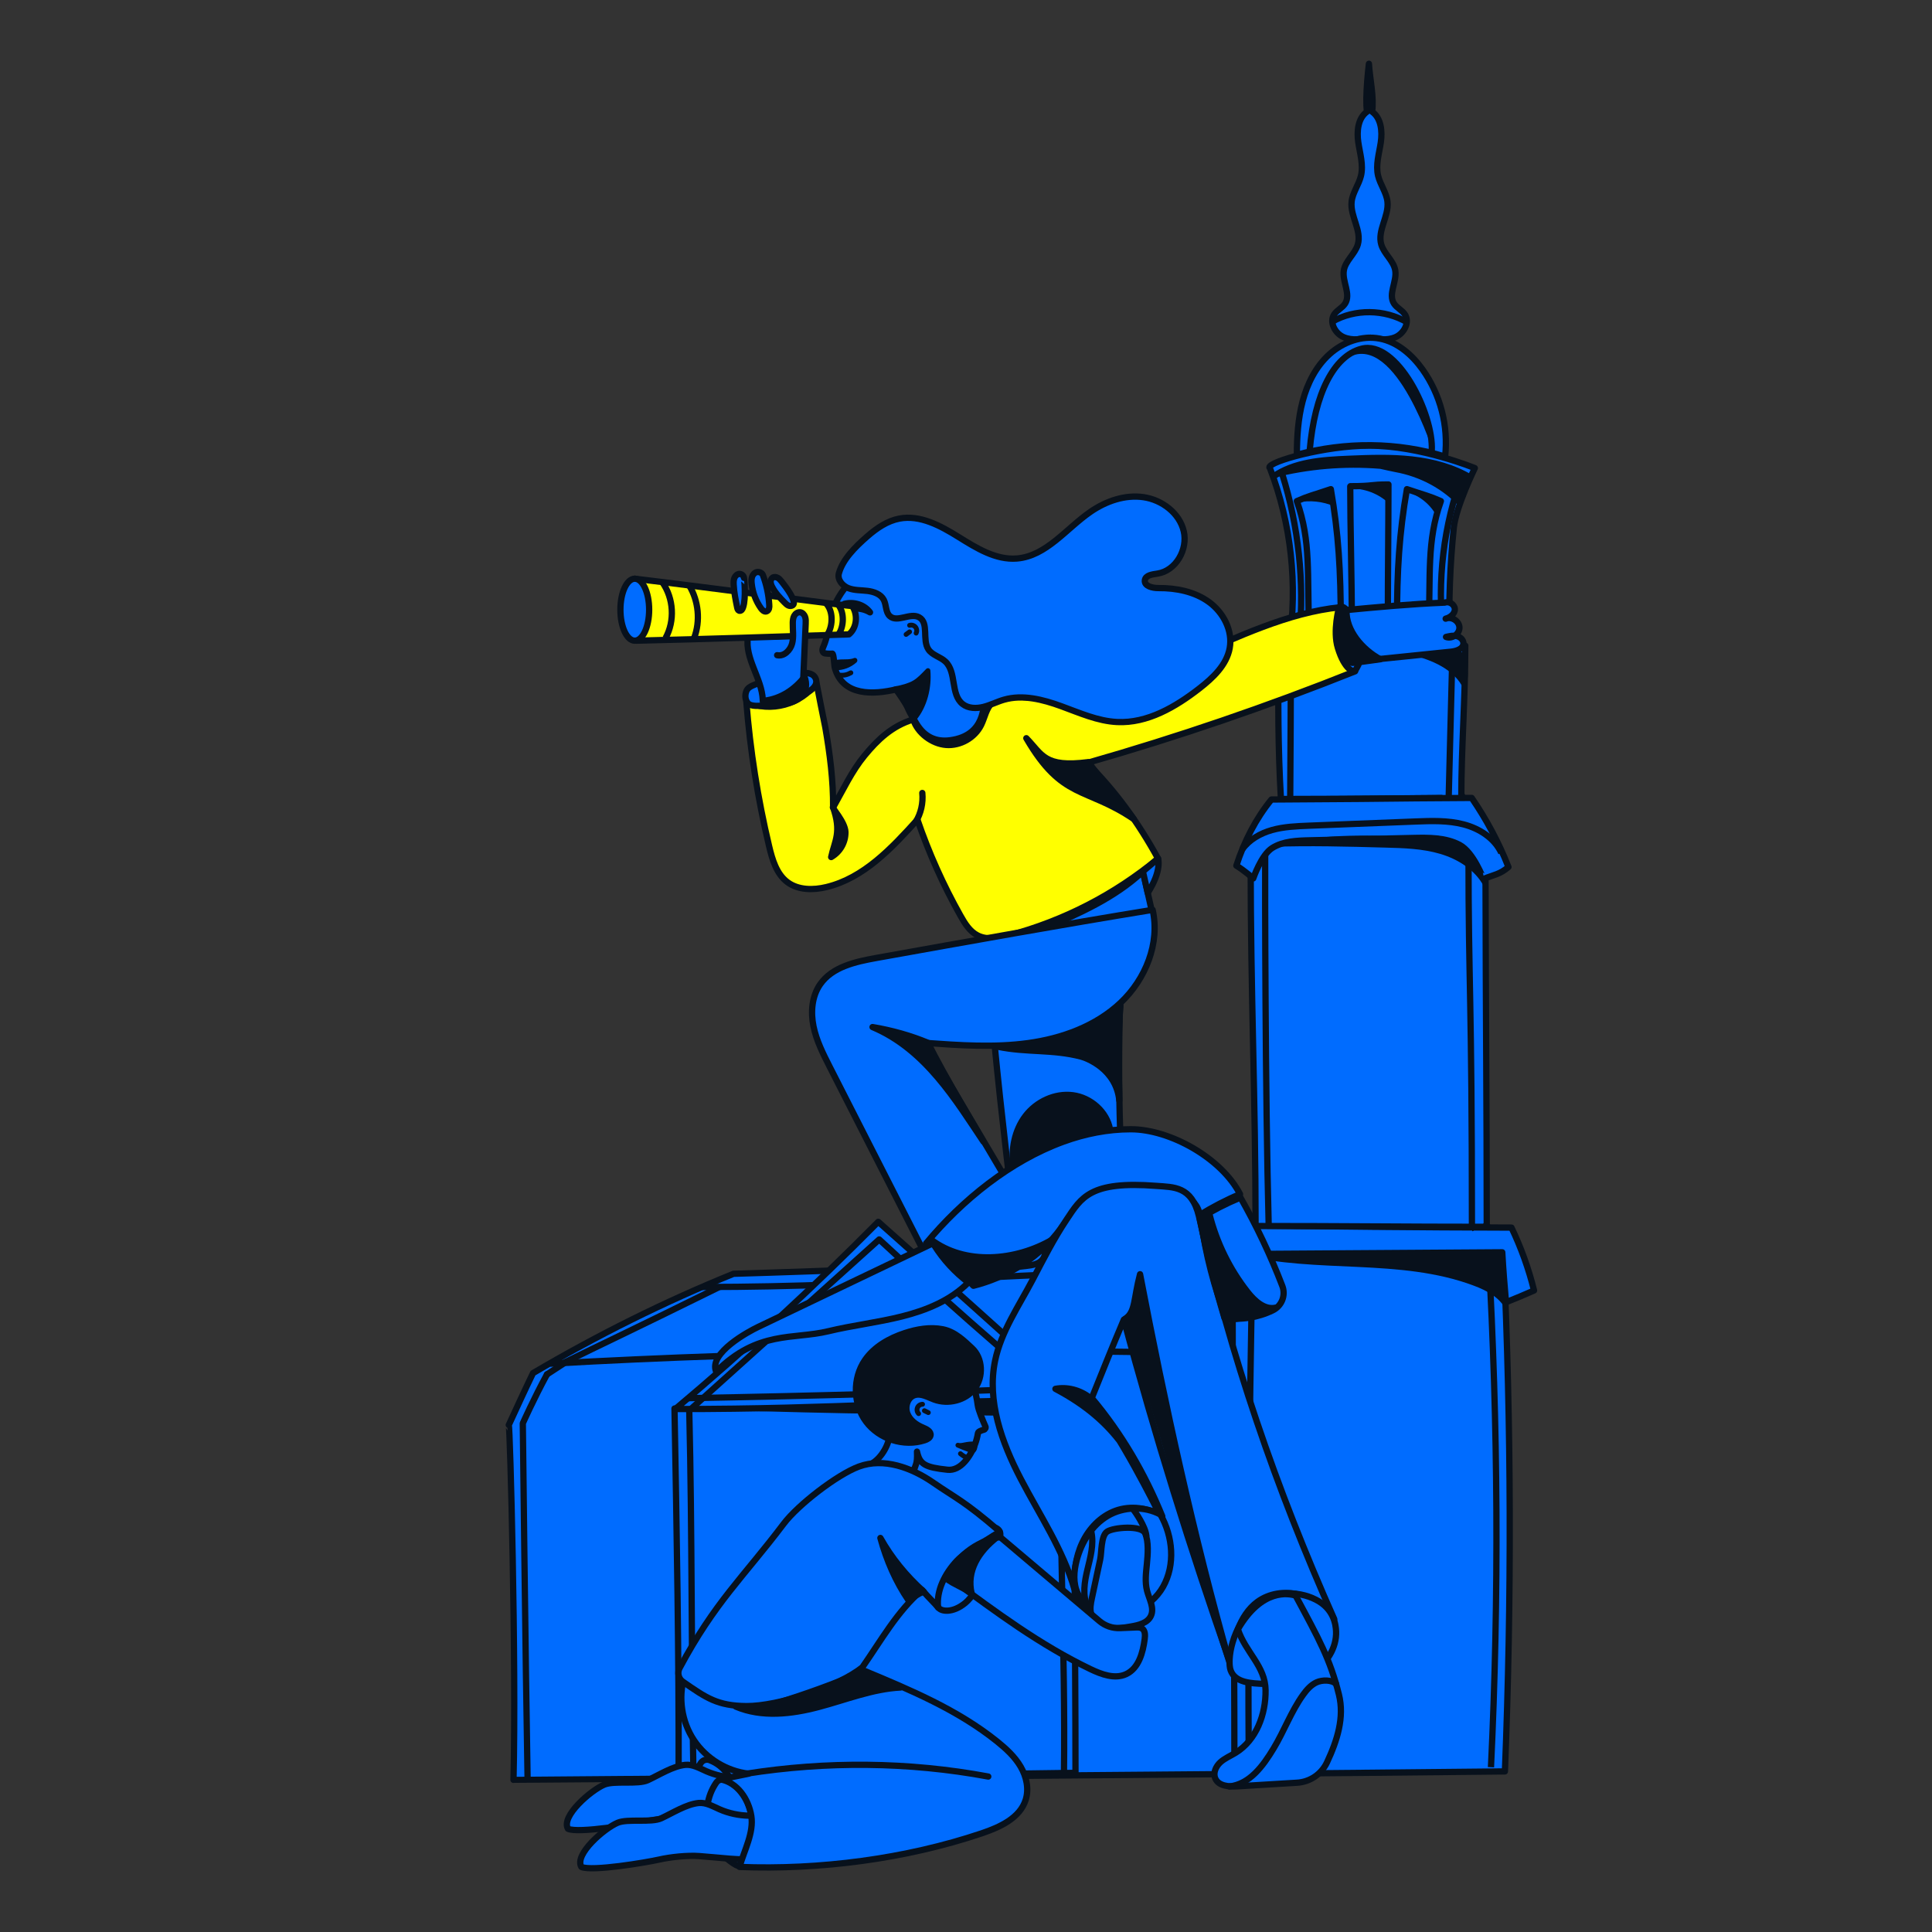 <svg id="illu-1" class="illu" width="2000" height="2000" viewBox="0 0 2000 2000" fill="none"
     xmlns="http://www.w3.org/2000/svg">
    <rect x="0" y="0" width="2000" height="2000" fill="#333333" stroke="none"/>
    <g id="building">
        <path d="M759.322 1318.62C688.102 1347.46 618.572 1382.12 551.782 1421.44C543.367 1438.83 535.027 1456.98 526.682 1475.13C528.007 1475.77 534.582 1720.27 531.562 1842.49C532.092 1842.34 1215.18 1837.49 1557.88 1833.76C1565.01 1655.4 1564.52 1476.93 1556.42 1298.36C1464.15 1290.23 932.972 1313.72 759.322 1318.62Z"
              fill="#006CFF" stroke="#08111C" stroke-width="6.5" stroke-linejoin="round"/>
        <path d="M1252.21 1332.5C1262.73 1311.97 1271.33 1290.52 1277.9 1268.41C1373.61 1269.52 1469.33 1270.63 1564.67 1270.8C1574.66 1291.65 1582.49 1313.46 1588.04 1335.91C1578.5 1340.05 1568.96 1344.19 1559 1348.1C1557.55 1331.27 1556.11 1314.43 1555.14 1296.38C1464.3 1297.04 1373.38 1297.65 1282.39 1298.2C1279.95 1315.47 1276.05 1335.59 1276.05 1357.35C1275.9 1357.41 1260.8 1337.95 1252.21 1332.5Z"
              fill="#006CFF" stroke="#08111C" stroke-width="6.5" stroke-linejoin="round"/>
        <path d="M1277.84 1836.57C1277.84 1659.43 1276.04 1517.17 1276.04 1345.79" stroke="#08111C" stroke-width="6.5"
              stroke-linejoin="round"/>
        <path d="M1113.34 1835.25C1113.34 1702.57 1111.34 1580.87 1112.7 1449.09C956.112 1449.09 843.167 1458.09 698.232 1458.09C700.547 1585.37 702.862 1712.65 702.502 1842.66C840.407 1839.72 978.312 1836.8 1113.34 1835.25Z"
              fill="#006CFF" stroke="#08111C" stroke-width="6.5" stroke-linejoin="round"/>
        <path d="M1294.57 892.65L1294.68 893.53C1294.68 1027.79 1299.76 1137.65 1299.76 1269.18C1395.85 1269.18 1449.57 1270 1540.51 1270C1540.1 1269.97 1537.95 1268.56 1537.95 1268.56L1539.06 1268.77C1539.06 1144.04 1538.1 1055.08 1537.82 909.6C1535.61 898.525 1529.78 888.205 1522.45 878.42C1494.29 862.655 1461.95 855.31 1429.71 853.815C1397.46 852.32 1365.21 856.495 1333.52 862.615C1324.13 864.425 1314.48 866.535 1306.68 872.06C1298.87 877.585 1293.89 887.315 1294.57 892.65Z"
              fill="#006CFF" stroke="#08111C" stroke-width="6.5" stroke-linejoin="round"/>
        <path d="M1314.08 483.79L1314.65 484.725C1336.75 542.225 1343.46 605.39 1334.52 666.33C1365.02 654.095 1399.11 650.16 1432.75 652.53C1449.03 654.08 1464.51 655.84 1479.99 657.6C1487.07 659.26 1493.41 660.515 1499.76 661.765L1500.7 661.195C1499.59 622.722 1501.04 584.217 1505.02 545.935C1507.28 524.54 1526.73 484.58 1526.73 484.58C1526.73 484.58 1470.54 461.335 1417.51 461.335C1371.26 461.335 1313.89 477.81 1314.08 483.79Z"
              fill="#006CFF" stroke="#08111C" stroke-width="6.5" stroke-linejoin="round"/>
        <path d="M1326.04 827.11C1326.04 826.68 1325.98 826.25 1325.94 825.82C1322.97 773.505 1323.17 728.82 1323.17 668.685C1344.11 656.62 1367.7 649.47 1391.78 647C1435.62 639.85 1479.84 647.365 1516.85 668.375C1516.85 725.025 1512.75 772.77 1512.75 825.54C1512.89 824.795 1512.45 823.2 1513.21 823.3C1513.97 823.4 1513.18 824.94 1513.11 825.765C1513.16 825.955 1394.09 827.11 1326.04 827.11Z"
              fill="#006CFF" stroke="#08111C" stroke-width="6.5" stroke-linejoin="round"/>
        <path d="M1297.36 909.325C1297.36 909.325 1288.36 901.275 1279.86 896.115C1287.89 871.185 1299.94 847.555 1316.18 827.65C1345.78 827.455 1375.37 827.265 1408.1 827.005C1446.67 826.58 1485.24 826.16 1523.51 826.005C1538.84 848.33 1551.6 872.316 1561.54 897.505C1552.7 905.23 1546.54 905.455 1535.68 909.88C1535.56 909.915 1525.5 882.27 1510.93 874.58C1496.36 866.89 1479.06 867.08 1462.59 867.45L1356.01 869.87C1342.57 870.175 1328.4 870.69 1317.01 877.83C1305.61 884.97 1297.36 909.325 1297.36 909.325Z"
              fill="#006CFF" stroke="#08111C" stroke-width="6.5" stroke-linejoin="round"/>
        <path d="M1419.64 349.455C1410.1 351.185 1399.9 352.845 1390.98 349.035C1382.06 345.225 1375.82 333.62 1381.12 325.5C1384.03 321.055 1389.51 318.795 1392.4 314.34C1398.77 304.495 1389.24 291.57 1391.12 279.995C1392.76 269.88 1402.71 262.995 1405.59 253.16C1409.85 238.66 1397.59 223.895 1399.18 208.875C1400.18 199.375 1406.66 191.265 1408.88 181.95C1411.57 170.65 1407.81 158.95 1406.11 147.45C1404.4 135.95 1405.66 122.375 1415.11 115.62C1412.87 100.655 1417.11 66 1417.11 66C1417.89 80.295 1422.61 100.655 1420.39 115.62C1429.84 122.375 1431.09 135.96 1429.39 147.45C1427.68 158.94 1423.92 170.63 1426.61 181.95C1428.84 191.265 1435.29 199.355 1436.31 208.875C1437.93 223.875 1425.65 238.665 1429.9 253.16C1432.79 262.99 1442.73 269.88 1444.37 279.995C1446.25 291.57 1436.72 304.495 1443.1 314.34C1445.99 318.795 1451.46 321.055 1454.37 325.5C1459.68 333.62 1453.43 345.23 1444.51 349.035C1435.59 352.84 1425.4 351.185 1415.85 349.455"
              fill="#006CFF"/>
        <path d="M1419.64 349.455C1410.1 351.185 1399.9 352.845 1390.98 349.035C1382.06 345.225 1375.82 333.62 1381.12 325.5C1384.03 321.055 1389.51 318.795 1392.4 314.34C1398.77 304.495 1389.24 291.57 1391.12 279.995C1392.76 269.88 1402.71 262.995 1405.59 253.16C1409.85 238.66 1397.59 223.895 1399.18 208.875C1400.18 199.375 1406.66 191.265 1408.88 181.95C1411.57 170.65 1407.81 158.95 1406.11 147.45C1404.4 135.95 1405.66 122.375 1415.11 115.62C1412.87 100.655 1417.11 66 1417.11 66C1417.89 80.295 1422.61 100.655 1420.39 115.62C1429.84 122.375 1431.09 135.96 1429.39 147.45C1427.68 158.94 1423.92 170.63 1426.61 181.95C1428.84 191.265 1435.29 199.355 1436.31 208.875C1437.93 223.875 1425.65 238.665 1429.9 253.16C1432.79 262.99 1442.73 269.88 1444.37 279.995C1446.25 291.57 1436.72 304.495 1443.1 314.34C1445.99 318.795 1451.46 321.055 1454.37 325.5C1459.68 333.62 1453.43 345.23 1444.51 349.035C1435.59 352.84 1425.4 351.185 1415.85 349.455"
              stroke="#08111C" stroke-width="6.5" stroke-linejoin="round"/>
        <path d="M1495.97 472.67C1499.49 440.825 1491.22 408.793 1472.74 382.625C1461.88 367.39 1446.74 354.065 1428.37 350.52C1409.83 346.945 1390.21 354.09 1376.2 366.745C1362.19 379.4 1353.37 397.005 1348.52 415.245C1343.68 433.485 1342.56 452.5 1342.52 470.795C1392.68 457.19 1446.54 457.405 1495.97 472.67Z"
              fill="#006CFF" stroke="#08111C" stroke-width="6.5" stroke-linejoin="round"/>
        <path d="M1456.71 333.655C1433.25 319.985 1402.64 319.535 1379.09 333.01" stroke="#08111C" stroke-width="6.5"
              stroke-linejoin="round"/>
        <path d="M1523.47 495.195C1504.85 483.825 1483.24 478.07 1461.57 475.655C1439.89 473.24 1417.99 474.04 1396.2 474.945C1368.79 476.08 1339.82 477.885 1317.47 493.77"
              stroke="#08111C" stroke-width="6.5" stroke-linejoin="round"/>
        <path d="M1517.54 682.465C1456.07 654.56 1382.18 655.585 1321.51 685.185" stroke="#08111C" stroke-width="6.5"
              stroke-linejoin="round"/>
        <path d="M1285.99 879.25C1293.19 869.145 1304.71 862.66 1316.68 859.28C1329.06 855.78 1342.06 855.28 1354.91 854.75L1464.77 850.435C1481.62 849.775 1498.77 849.14 1515.07 853.39C1531.38 857.64 1547.07 867.565 1554.15 882.86"
              stroke="#08111C" stroke-width="6.5" stroke-linejoin="round"/>
        <path d="M1543.45 1829.41C1551.95 1652.49 1550.77 1475.1 1540.9 1298.25L1540.04 1297.41" stroke="#08111C"
              stroke-width="6.5" stroke-linejoin="round"/>
        <path d="M1309.71 884.975C1309.56 914.975 1309.67 1129.53 1313.34 1268.57" stroke="#08111C" stroke-width="6.5"
              stroke-linejoin="round"/>
        <path d="M1520.18 884.59C1520.18 1021.75 1523.74 1027.77 1523.74 1271.33L1523.34 1271.43" stroke="#08111C"
              stroke-width="6.5" stroke-linejoin="round"/>
        <path d="M1296.66 1303.02C1292.89 1480.69 1291.59 1658.4 1292.76 1836.15L1292.94 1835.65" stroke="#08111C"
              stroke-width="6.5" stroke-linejoin="round"/>
        <path d="M1260.97 1315.46C1060.85 1315.46 920.851 1332.3 727.066 1332.3" stroke="#08111C" stroke-width="6.5"
              stroke-linejoin="round"/>
        <path d="M566.236 1422.77C552.396 1448.24 541.211 1473.4 541.211 1473.4C541.211 1473.4 543.956 1718.16 546.141 1840.53"
              fill="#006CFF"/>
        <path d="M566.236 1422.77C552.396 1448.24 541.211 1473.4 541.211 1473.4C541.211 1473.4 543.956 1718.16 546.141 1840.53"
              stroke="#08111C" stroke-width="6.5" stroke-linecap="round" stroke-linejoin="round"/>
        <path d="M744.575 1332.34C646.495 1380.69 624.63 1390.58 583.115 1411.05Z" fill="#006CFF"/>

        <path d="M744.575 1332.34C646.495 1380.69 624.63 1390.58 583.115 1411.05" stroke="#08111C" stroke-width="6.5"
              stroke-linejoin="round"/>
        <path d="M1503.46 678.26C1502.21 727.17 1500.96 776.08 1499.69 824.99L1499.02 824.49" stroke="#08111C"
              stroke-width="6.5" stroke-linejoin="round"/>
        <path d="M1336.33 679.005C1336.18 728.045 1336.03 777.085 1335.62 826.12L1335.02 825.235" stroke="#08111C"
              stroke-width="6.5" stroke-linejoin="round"/>
        <path d="M1327.31 490.59C1344.35 544.96 1350.4 602.174 1345.12 658.905" stroke="#08111C" stroke-width="6.5"
              stroke-linejoin="round"/>
        <path d="M1514.08 490.255C1494.29 543.782 1487.43 601.224 1494.04 657.905" stroke="#08111C" stroke-width="6.5"
              stroke-linejoin="round"/>
        <path d="M1482.15 466.555C1484.31 428.88 1446.07 351.335 1409.24 361.055C1381.15 368.475 1360.88 406.65 1355.74 466.885L1355.7 467.11"
              stroke="#08111C" stroke-width="6.5" stroke-linejoin="round"/>
        <path d="M1397.77 503.505L1397.93 503.3C1422.6 503.3 1417.54 501.525 1437.32 501.525C1437.32 552.18 1436.69 591.735 1436.69 644.025C1436.62 643.995 1436.39 643.995 1436.12 644.365C1425.17 644.49 1408.76 645.825 1399.41 644.365C1399.41 600.755 1397.77 544.815 1397.77 503.505Z"
              stroke="#08111C" stroke-width="6.5" stroke-linejoin="round"/>
        <path d="M1456.43 506.37C1448.52 552.115 1446.13 590.055 1446.13 645.01C1446.1 645.085 1446.06 645.165 1445.81 645.125C1456.72 649.145 1468.17 651.505 1479.78 652.125C1479.73 652.02 1479.69 651.91 1478.88 651.385C1481.1 594.6 1476.75 560.55 1491.6 518.75C1479.3 513.315 1475.46 512.8 1456.43 506.37Z"
              stroke="#08111C" stroke-width="6.5" stroke-linejoin="round"/>
        <path d="M1377.67 506.37C1385.58 552.115 1387.97 590.055 1387.97 645.01C1388 645.085 1388.03 645.165 1388.29 645.125C1377.38 649.145 1365.93 651.505 1354.32 652.125C1354.37 652.02 1354.41 651.91 1355.22 651.385C1353 594.6 1357.35 560.55 1342.5 518.75C1354.8 513.315 1358.64 512.8 1377.67 506.37Z"
              stroke="#08111C" stroke-width="6.5" stroke-linejoin="round"/>
        <path d="M1279.26 1401.4C1042.7 1395.97 805.952 1398.41 569.682 1411.7" stroke="#08111C" stroke-width="6.5"
              stroke-linejoin="round"/>
        <path d="M1115.31 1449.48C1046.67 1387.69 978.041 1325.91 909.176 1264.81C842.166 1332.54 772.121 1397.15 699.041 1458.64C873.266 1458.64 950.721 1449.48 1115.31 1449.48Z"
              fill="#006CFF" stroke="#08111C" stroke-width="6.5" stroke-linejoin="round"/>
        <path d="M1100.77 1450.52C1035.41 1396.85 972.177 1340.57 910.162 1283.07C846.112 1340.98 779.127 1400.95 715.012 1458.77"
              stroke="#08111C" stroke-width="6.5" stroke-linejoin="round"/>
        <path d="M1101.41 1436.35C970.962 1441.47 842.567 1445.03 712.037 1447.38" stroke="#08111C" stroke-width="6.5"
              stroke-linejoin="round"/>
        <path d="M1097.87 1451.31C1095.94 1579.63 1102.97 1708.37 1101.41 1836.57" stroke="#08111C" stroke-width="6.5"
              stroke-linejoin="round"/>

        <path d="M713.541 1461.06C716.581 1587.56 715.506 1715.97 717.966 1842.5Z" fill="#006CFF"/>
        <path d="M713.541 1461.06C716.581 1587.56 715.506 1715.97 717.966 1842.5" stroke="#08111C" stroke-width="6.5"
              stroke-linecap="round" stroke-linejoin="round"/>

        <path d="M1558.47 1354.99C1551.97 1342.69 1538.57 1335.76 1525.54 1330.87C1449.35 1302.26 1363.58 1318.64 1284.34 1298.87C1374.79 1296.18 1465.31 1295.73 1555.78 1298.12C1555.81 1298.2 1555.83 1298.28 1555.83 1298.36C1555.83 1298.44 1555.81 1298.52 1555.78 1298.59C1556.99 1318.18 1558.18 1337.76 1559.36 1357.35C1559.19 1357.37 1559.63 1357.19 1558.47 1354.99Z"
              fill="#08111C"/>
        <path d="M1535.83 917.055C1526.67 900.305 1509.22 889.36 1490.92 883.94C1472.62 878.52 1453.28 877.94 1434.2 877.44C1394.81 876.36 1355.43 875.285 1316.06 876.69C1362.28 862.75 1411.56 864.395 1459.79 866.19C1477.13 866.825 1495.08 867.605 1510.63 875.305C1526.18 883.005 1538.72 899.615 1535.83 917.055Z"
              fill="#08111C"/>
        <path d="M1515.3 713.495C1505.8 692.995 1482.42 683.065 1460.44 677.84C1417.92 667.798 1373.55 668.625 1331.44 680.245C1378.98 663.245 1430.94 655.885 1480.32 666.245C1491.42 668.575 1503.86 665.185 1511.82 673.28C1519.78 681.375 1521.82 702.165 1516.52 712.51C1516.04 712.727 1515.62 713.066 1515.3 713.495Z"
              fill="#08111C"/>
        <path d="M1511.04 524.905C1493.8 506.025 1469.94 493.305 1444.04 488.645C1439.04 487.61 1434.04 486.575 1428.72 485.315C1391.64 482.347 1354.34 485.505 1318.29 494.66C1328.45 485.055 1342.58 481.035 1356.29 478.31C1411.86 467.27 1470.54 472.405 1522.54 494.905C1518.58 504.545 1514.62 514.19 1510.85 523.905C1510.77 523.935 1510.68 523.975 1511.04 524.905Z"
              fill="#08111C"/>
        <path d="M1487.51 534.98C1481.36 522.48 1469.51 512.98 1456.06 508.98C1468.59 509.66 1480.82 513.003 1491.95 518.785C1490.54 523.998 1489.11 529.213 1487.67 534.43C1487.63 534.455 1487.58 534.475 1487.51 534.98Z"
              fill="#08111C"/>
        <path d="M1437.96 521.205C1426.97 510.907 1412.36 505.358 1397.31 505.765C1410.72 502.926 1424.38 501.39 1438.09 501.18C1438.73 507.842 1438.68 514.552 1437.96 521.205Z"
              fill="#08111C"/>
        <path d="M1381.12 524.14C1369.22 519 1356.03 517.62 1343.32 520.185C1353.72 513.745 1365.22 509.283 1377.24 507.025C1378.18 510.71 1379.11 514.405 1381.12 524.14Z"
              fill="#08111C"/>
        <path d="M1396.51 369.565C1445.57 344.74 1484.47 470.265 1484.47 470.265C1484.47 470.265 1473.93 415.44 1458.97 391.855C1451.85 380.605 1443.47 369.425 1431.51 363.58C1419.54 357.735 1403.19 358.98 1396.51 369.565Z"
              fill="#08111C"/>
        <path d="M1110.71 1487.04C1104.34 1477.62 1093.71 1471.76 1082.71 1468.91C1071.71 1466.05 1060.21 1465.88 1048.84 1465.73C933.593 1464.19 818.338 1462.65 703.248 1458.09C840.298 1460.7 955.343 1451.02 1114 1451.02C1112.99 1462.91 1111.98 1474.74 1110.71 1487.04Z"
              fill="#08111C"/>
        <path d="M566.236 1422.77L586.201 1409.73" stroke="#08111C" stroke-width="6.5" stroke-linecap="round"
              stroke-linejoin="round"/>
    </g>
    <g id="human2">
        <path d="M856.635 641.585C857.725 650.854 856.345 660.246 852.635 668.81C852.105 670.035 851.515 671.27 851.415 672.605C851.315 673.94 851.81 675.41 852.98 676.05C854.15 676.69 859.755 676.925 861.48 676.585C863.205 676.245 863.435 688.75 864.27 691.685C872.545 720.76 904.27 719.31 928.33 713.495C944.51 737.81 934.555 726.495 949.19 749.885C957.19 762.68 968.76 768.33 983.69 766.3C1020.63 761.3 1017.84 729.39 1019.38 722.895C1003.45 725.075 996.415 709.31 990.88 694.21C985.345 679.11 979.015 665.075 979.51 649.01C980.005 632.945 979.37 615.915 970.765 602.34C958.98 583.73 933.705 576.34 912.46 582.17C891.215 588 874.27 605.05 864.655 624.865L856.635 641.585Z"
              fill="#006CFF" stroke="#08111C" stroke-width="6.5" stroke-linejoin="round"/>
        <path d="M1192.6 944.205L1183.14 902.13C1154.04 929.51 1116.56 945.885 1079.89 961.745C1116.91 955.405 1153.94 949.05 1192.6 944.205Z"
              fill="#006CFF" stroke="#08111C" stroke-width="6.5" stroke-linejoin="round"/>
        <path d="M1387.68 628.59C1379.68 651.145 1385.81 678.09 1402.81 694.93C1312.01 731.251 1219.42 762.912 1125.39 789.79C1154.2 818.29 1178.37 851.44 1198.83 888.79C1153.74 926.074 1101.13 953.176 1044.59 968.24C1033.85 971.09 1021.93 973.39 1012.03 968.355C1003.89 964.225 998.814 955.97 994.339 948.02C976.474 916.278 961.54 882.973 949.724 848.52C923.119 878.02 894.099 909.02 855.484 918.3C841.919 921.57 826.484 921.585 815.279 913.3C803.819 904.8 799.499 889.905 796.194 876.035C784.485 826.856 776.598 776.845 772.604 726.45C797.269 738.155 829.849 729.29 845.184 706.705C848.144 721.96 851.103 737.205 854.388 753.15C859.068 780.1 862.709 808.535 862.424 835.89C872.739 817.7 881.704 798.355 894.979 782.2C908.254 766.045 923.339 751.455 945.374 744.795C949.874 758.83 964.719 770.035 979.409 771.155C994.099 772.275 1009.07 763.775 1015.63 750.585C1019.51 742.79 1020.84 733.39 1027.13 727.37C1035.63 719.245 1049.06 720.755 1060.77 721.745C1118.24 726.61 1174.56 705.745 1227.45 682.745C1280.35 659.745 1333.44 633.975 1387.68 628.59Z"
              fill="#FFFF00" stroke="#08111C" stroke-width="6.5" stroke-linejoin="round"/>
        <path d="M1159.61 1035.82C1156.61 1125.25 1159.72 1214.89 1167.96 1304.27C1130.43 1300.01 1092.5 1300.85 1055.19 1306.77C1045.95 1230.77 1036.72 1154.82 1029.46 1079.88C1074.26 1063.3 1118.36 1044.82 1161.81 1024.99C1162.85 1029.77 1162.04 1034.91 1159.61 1035.82Z"
              fill="#006CFF" stroke="#08111C" stroke-width="6.5" stroke-linejoin="round"/>
        <path d="M1193.21 941.86C1200.98 976.45 1185.88 1013.64 1160.1 1037.98C1134.33 1062.32 1099.32 1075.04 1064.2 1079.83C1029.08 1084.63 993.415 1082.12 958.055 1079.59L1075.61 1278.19C1080.24 1286.01 1084.81 1296.23 1079.41 1303.54C1075.61 1308.67 1068.52 1309.78 1062.18 1310.49L1002.01 1317.19C991.84 1318.32 980.89 1319.31 971.98 1314.28C963.63 1309.56 958.835 1300.54 954.48 1291.99L858.935 1104.41C852.08 1090.95 845.155 1077.29 842.13 1062.49C839.105 1047.7 840.415 1031.37 849.03 1018.96C861.59 1000.87 885.53 995.565 907.235 991.67C1003.2 974.435 1099.16 957.195 1193.21 941.86Z"
              fill="#006CFF" stroke="#08111C" stroke-width="6.5" stroke-linejoin="round"/>
        <path d="M868.396 593.55C866.636 599.99 872.076 606.475 878.301 608.875C884.526 611.275 891.426 610.875 898.051 611.7C904.676 612.525 911.821 615.045 914.886 620.97C917.676 626.365 916.631 633.725 921.126 637.81C928.871 644.86 942.246 633.925 951.416 638.99C961.966 644.82 954.381 662.415 961.166 672.375C965.226 678.34 973.371 679.92 978.666 684.845C990.471 695.885 983.801 718.72 996.451 728.78C1002.35 733.465 1010.74 733.61 1018.04 731.78C1025.34 729.95 1032.11 726.4 1039.34 724.315C1058.74 718.74 1079.52 724.1 1098.48 731.005C1117.45 737.91 1136.32 746.47 1156.48 747.43C1187.7 748.93 1216.77 731.93 1241.44 712.775C1255.57 701.775 1269.79 688.5 1272.99 670.895C1276.28 652.785 1266.38 633.975 1251.49 623.175C1236.61 612.375 1217.56 608.625 1199.16 608.765C1192.98 608.815 1184.29 606.735 1185.16 600.62C1185.91 595.365 1192.97 594.59 1198.21 593.795C1217.33 590.89 1229.84 568.735 1225.41 549.915C1220.98 531.095 1202.87 517.415 1183.73 514.665C1164.6 511.915 1145.03 518.72 1129.09 529.665C1103.8 547.02 1083.22 575.71 1052.64 578.165C1030.83 579.915 1010.77 567.355 992.186 555.79C973.606 544.225 952.486 532.73 930.991 536.855C918.556 539.245 907.676 546.675 898.126 554.985C884.991 566.375 872.271 579.335 868.396 593.55Z"
              fill="#006CFF" stroke="#08111C" stroke-width="6.5" stroke-linejoin="round"/>
        <path d="M1384.97 670.83C1392.2 694.21 1401.69 696 1402.81 694.255C1405.01 690.8 1407.81 686.255 1407.37 682.395C1400.48 618.82 1386.27 628.59 1386.27 628.59C1386.27 628.59 1379.41 652.905 1384.97 670.83Z"
              fill="#006CFF" stroke="#08111C" stroke-width="6.5" stroke-linejoin="round"/>
        <path d="M1390.04 631.87C1425 628.57 1459.96 625.27 1495.77 623.825C1500.19 622.115 1505.77 625.72 1506.04 630.46C1506.31 635.2 1501.16 639.4 1496.54 640.46C1502.66 637.805 1510.67 642.96 1510.81 649.625C1510.94 656.29 1503.13 661.76 1496.91 659.35C1500.57 658.48 1504.38 657.605 1508.04 658.455C1511.7 659.305 1515.11 662.455 1514.93 666.215C1514.65 671.96 1507.36 674.095 1501.63 674.685L1407.96 684.295C1403.58 684.745 1398.78 685.09 1395.16 682.585C1392.24 680.56 1390.73 677.085 1389.62 673.69C1385.09 659.905 1385.1 644.615 1390.04 631.87Z"
              fill="#006CFF" stroke="#08111C" stroke-width="6.5" stroke-linejoin="round"/>
        <path d="M833.485 696.475C835.985 696.73 838.485 697.01 840.755 698.315C841.984 699.023 843.018 700.024 843.764 701.229C844.511 702.434 844.948 703.805 845.035 705.22C845.19 709.615 841.745 712.81 838.615 715.015C828.59 722.09 782.665 736.515 774.515 728.26C771.385 725.09 770.835 719.76 772.675 715.325C774.01 712.115 777.015 710.57 779.805 709.365C797.35 701.765 815.835 697.405 833.485 696.475Z"
              fill="#006CFF" stroke="#08111C" stroke-width="6.5" stroke-linejoin="round"/>
        <path d="M874.201 625.06C874.201 626.56 874.266 628.16 875.236 629.28C876.781 631.08 879.606 630.61 881.951 630.28C888.412 629.271 895.023 630.555 900.636 633.91C894.971 626.145 884.151 622.615 874.201 625.06Z"
              fill="#08111C" stroke="#08111C" stroke-width="6.5" stroke-linecap="round" stroke-linejoin="round"/>
        <path d="M863.318 686.24C865.656 685.564 868.071 685.196 870.503 685.145C875.443 684.96 880.503 685.415 885.003 683.55C885.003 683.585 885.138 683.675 884.943 683.85C879.429 688.785 872.258 691.463 864.858 691.35L863.318 686.24Z"
              fill="#08111C" stroke="#08111C" stroke-width="5" stroke-linecap="round" stroke-linejoin="round"/>
        <path d="M774.256 659.405C770.756 681.64 788.661 701.98 789.626 724.47C789.696 726.195 789.731 728.095 790.881 729.385C792.296 730.965 794.736 730.94 796.846 730.735C803.988 730.034 811.052 728.695 817.956 726.735C821.986 725.595 826.216 724.06 828.681 720.68C831.221 717.205 831.326 712.58 831.336 708.28L831.411 657.565C812.191 658.33 792.976 659.08 774.256 659.405Z"
              fill="#006CFF" stroke="#08111C" stroke-width="6.5" stroke-linejoin="round"/>
        <path d="M882.195 627.34C888.425 636.495 886.935 650.095 878.81 656.69C805.43 659.11 732.055 661.53 658.755 663.235C658.22 641.39 657.685 619.55 657.125 599.08C732.615 608.05 884.355 628.325 882.195 627.34Z"
              fill="#FFFF00" stroke="#08111C" stroke-width="6.5" stroke-linejoin="round"/>
        <path d="M830.85 717.865L834.04 645.905C834.15 643.405 834.25 640.87 833.43 638.52C832.61 636.17 830.655 634.02 828.185 633.8C825.715 633.58 823.375 635.245 822.185 637.41C820.995 639.575 820.735 642.13 820.685 644.6C820.525 651.83 821.835 659.215 819.99 666.21C818.145 673.205 811.565 679.8 804.49 678.25"
              fill="#006CFF"/>
        <path d="M830.85 717.865L834.04 645.905C834.15 643.405 834.25 640.87 833.43 638.52C832.61 636.17 830.655 634.02 828.185 633.8C825.715 633.58 823.375 635.245 822.185 637.41C820.995 639.575 820.735 642.13 820.685 644.6C820.525 651.83 821.835 659.215 819.99 666.21C818.145 673.205 811.565 679.8 804.49 678.25"
              stroke="#08111C" stroke-width="6.5" stroke-linecap="round" stroke-linejoin="round"/>
        <path d="M809.065 601.905C807.915 600.47 806.695 599.03 805.065 598.14C803.435 597.25 801.36 597.01 799.815 598C798.37 598.925 797.69 600.74 797.735 602.455C797.872 604.17 798.384 605.834 799.235 607.33C802.42 613.675 807.415 618.91 812.43 623.94C813.545 625.06 814.704 626.2 816.149 626.84C816.866 627.167 817.652 627.31 818.438 627.256C819.224 627.203 819.984 626.955 820.649 626.535C825.484 623.34 813.785 607.8 809.065 601.905Z"
              fill="#006CFF" stroke="#08111C" stroke-width="6.5" stroke-linejoin="round"/>
        <path d="M789.662 595.115C793.398 605.008 795.641 615.402 796.317 625.955C796.48 627.328 796.39 628.719 796.052 630.06C795.642 631.38 794.677 632.605 793.342 632.955C791.062 633.545 789.007 631.5 787.652 629.58C782.41 622.101 779.142 613.419 778.152 604.34C777.882 601.93 777.787 599.43 778.557 597.13C779.327 594.83 781.122 592.745 783.492 592.225C785.862 591.705 788.902 593.105 789.662 595.115Z"
              fill="#006CFF" stroke="#08111C" stroke-width="6.5" stroke-linejoin="round"/>
        <path d="M769.224 628.74C768.951 629.713 768.473 630.616 767.824 631.39C767.494 631.772 767.062 632.052 766.579 632.198C766.095 632.344 765.58 632.35 765.094 632.215C763.834 631.755 763.389 630.215 763.119 628.92C761.499 621.06 759.874 613.16 759.494 605.145C759.389 602.85 759.394 600.48 760.249 598.34C761.104 596.2 762.974 594.34 765.249 594.125C766.437 594.075 767.601 594.469 768.514 595.231C769.428 595.993 770.025 597.067 770.189 598.245C770.254 598.24 772.599 618.98 769.224 628.74Z"
              fill="#006CFF" stroke="#08111C" stroke-width="6.5" stroke-linejoin="round"/>
        <path d="M960.606 694.21C948.836 706.38 946.446 708.96 926.221 713.285C934.781 724.575 946.256 744.115 946.256 744.115C957.311 731.075 962.156 711.48 960.606 694.21Z"
              fill="#08111C" stroke="#08111C" stroke-width="5" stroke-linecap="round" stroke-linejoin="round"/>
        <path d="M1126.54 788.955C1080.96 794.865 1079.01 781.115 1062.44 764.18C1099.86 828.43 1123.74 814.11 1173.67 847.89C1158.92 828.405 1142.17 809.405 1126.54 788.955Z"
              fill="#08111C" stroke="#08111C" stroke-width="6.5" stroke-linejoin="round"/>
        <path d="M862.279 835.475C871.534 861.725 864.084 870.22 860.424 887.235C864.965 884.629 868.728 880.857 871.325 876.31C873.921 871.763 875.257 866.606 875.194 861.37C874.929 850.935 860.879 836.2 862.279 835.475Z"
              fill="#08111C" stroke="#08111C" stroke-width="6.5" stroke-linejoin="round"/>
        <path d="M1017.95 1181.63C989.775 1139.75 958.235 1086.34 903.25 1063.21C923.195 1066.58 942.79 1072.02 960.855 1079.62C975.54 1110.7 1018.04 1180.76 1017.95 1181.63Z"
              fill="#08111C" stroke="#08111C" stroke-width="6.5" stroke-linecap="round" stroke-linejoin="round"/>
        <path d="M1158.74 1139.14C1155.38 1106.53 1124.86 1095.29 1119.33 1093.82C1089.83 1086.01 1063.05 1089.77 1033.07 1083.59C1075.62 1086.27 1128.02 1069.49 1159.85 1041.2C1157.14 1067.54 1158.19 1114.06 1158.74 1139.14Z"
              fill="#08111C" stroke="#08111C" stroke-width="6.5" stroke-linecap="round" stroke-linejoin="round"/>
        <path d="M832.85 700.73C822.455 713.85 808.41 723.31 791.35 725.375C799.49 729.505 807.17 729.805 816.075 727.81C821.79 726.53 827.395 723.81 830.955 719.175C834.515 714.54 835.585 707.715 832.85 700.73Z"
              fill="#08111C" stroke="#08111C" stroke-width="6.5" stroke-linecap="round" stroke-linejoin="round"/>
        <path d="M1393.93 631.83C1393.13 652.63 1410.46 672.545 1428.9 682.46C1422.3 683.325 1410.23 685.06 1403.63 685.925C1401.35 686.225 1398.89 686.495 1396.85 685.425C1394.8 684.355 1393.58 682.105 1392.65 679.925C1386.09 664.685 1386.42 646.625 1394.28 631.925C1394.24 632.09 1394.19 632.21 1393.93 631.83Z"
              fill="#08111C" stroke="#08111C" stroke-width="6.5" stroke-linecap="round" stroke-linejoin="round"/>
        <path d="M954.768 820.87C955.778 831.344 953.385 841.864 947.943 850.87" stroke="#08111C" stroke-width="6.5"
              stroke-linecap="round" stroke-linejoin="round"/>
        <path d="M685.744 602.87C697.429 619.47 698.774 642.75 688.979 660.53" stroke="#08111C" stroke-width="6.5"
              stroke-linejoin="round"/>
        <path d="M867.916 626.3C874.176 634.135 873.741 648.41 868.091 656.7" stroke="#08111C" stroke-width="6.5"
              stroke-linejoin="round"/>
        <path d="M854.58 624.045C862.635 631.9 862.53 647.085 856.695 656.7" stroke="#08111C" stroke-width="6.5"
              stroke-linejoin="round"/>
        <path d="M713.541 606.135C723.236 622.3 725.186 642.885 718.541 660.53" stroke="#08111C" stroke-width="6.5"
              stroke-linejoin="round"/>
        <path d="M941.604 647.345C942.678 647.01 943.828 647 944.909 647.317C945.989 647.634 946.951 648.263 947.675 649.126C948.398 649.989 948.85 651.046 948.973 652.165C949.097 653.285 948.886 654.415 948.369 655.415"
              stroke="#08111C" stroke-width="5" stroke-linecap="round" stroke-linejoin="round"/>
        <path d="M941.606 654.065L937.971 656.77" stroke="#08111C" stroke-width="5" stroke-linecap="round"
              stroke-linejoin="round"/>
        <path d="M880.823 696.475C877.323 698.29 874.008 699.675 867.568 698.66" stroke="#08111C" stroke-width="5"
              stroke-linecap="round" stroke-linejoin="round"/>
        <path d="M1198.83 888.785C1198.83 888.785 1203.01 901.155 1188.13 924.33L1183.13 902.13L1198.83 888.785Z"
              fill="#006CFF" stroke="#08111C" stroke-width="6.5" stroke-linejoin="round"/>
        <path d="M657.125 663.23C665.34 663.23 672 648.87 672 631.155C672 613.441 665.34 599.08 657.125 599.08C648.91 599.08 642.25 613.441 642.25 631.155C642.25 648.87 648.91 663.23 657.125 663.23Z"
              fill="#006CFF" stroke="#08111C" stroke-width="6.5" stroke-linejoin="round"/>
    </g>
    <g id="human3">
        <path d="M1149.09 1169.18C1145.79 1150.81 1129.05 1136.18 1110.55 1133.79C1092.05 1131.41 1072.92 1140.4 1061.59 1155.23C1050.26 1170.05 1046.47 1189.95 1049.18 1207.97C1080.81 1192.04 1114.12 1179.41 1149.09 1169.18Z"
              fill="#08111C" stroke="#08111C" stroke-width="6.5" stroke-linecap="round" stroke-linejoin="round"/>
        <path d="M1283.7 1236.19C1269.39 1242.14 1255.62 1249.38 1241.82 1257.79C1240.88 1248.45 1233.57 1240.72 1225.1 1236.66C1216.63 1232.6 1207.07 1231.56 1197.73 1230.62C1172.89 1228.12 1145.65 1226.48 1125.23 1240.86C1112.12 1250.09 1103.95 1264.59 1093.94 1277.12C1072.47 1303.98 1040.94 1322.62 1007.69 1331.03C990.292 1312.63 975.187 1304.47 958.602 1287.22C995.877 1242.29 1046.01 1201.78 1100.87 1181.83C1123.25 1173.69 1146.76 1169 1170.58 1169C1211.3 1169 1264.47 1198.91 1283.7 1236.19Z"
              fill="#006CFF" stroke="#08111C" stroke-width="6.5" stroke-linecap="round" stroke-linejoin="round"/>
        <path d="M965.361 1287.22L784.496 1373.8C775.611 1378.05 733.246 1400.58 741.361 1419.97C784.291 1377.04 821.316 1386.82 857.186 1378.15C882.486 1372.04 908.481 1369.09 933.726 1362.74C958.971 1356.39 984.021 1346.21 1002.46 1327.61C988.482 1317.03 976.529 1304.02 967.171 1289.2C967.041 1289.26 966.876 1289.33 965.361 1287.22Z"
              fill="#006CFF" stroke="#08111C" stroke-width="6.5" stroke-linecap="round" stroke-linejoin="round"/>
        <path d="M1103.97 1262.74C1090.74 1282.59 1079.97 1303.82 1068.9 1324.93C1054.54 1352.28 1036.34 1378.43 1030.1 1408.67C1021.52 1450.28 1036.95 1493.07 1056.6 1530.75C1076.25 1568.42 1100.54 1604.31 1112.28 1645.25C1111.32 1628.89 1113.33 1612.11 1120.24 1597.25C1127.15 1582.38 1139.31 1569.62 1154.68 1563.96C1170.05 1558.3 1188.58 1560.56 1203.21 1569.68C1185.3 1525.68 1161.31 1484.18 1130.18 1447.23C1141.08 1420.1 1151.98 1392.97 1163.41 1366.06C1195.35 1485.6 1232.32 1603.79 1273.21 1720.97C1275.21 1709.33 1277.27 1697.61 1281.48 1686.58C1285.69 1675.54 1292.24 1665.08 1301.78 1658.15C1313.82 1649.37 1329.98 1646.94 1344.39 1650.73C1358.79 1654.52 1371.36 1664.2 1381.2 1676.11C1321.54 1542.05 1273.43 1402.81 1241.09 1258.86C1233.59 1227.81 1215.18 1229.01 1196.84 1227.6C1128.54 1222.34 1119.46 1239.49 1103.97 1262.74Z"
              fill="#006CFF" stroke="#08111C" stroke-width="6.5" stroke-linecap="round" stroke-linejoin="round"/>
        <path d="M1201.33 1567.91C1214.22 1590.55 1216.83 1619.91 1204.03 1642.59C1191.22 1665.28 1161.67 1678.46 1137.41 1668.97C1128.25 1665.39 1120.1 1658.72 1115.84 1649.86C1110.67 1639.15 1111.58 1626.45 1114.63 1614.96C1119.5 1596.6 1130.13 1579.17 1146.42 1569.39C1162.71 1559.61 1184.95 1558.87 1201.33 1567.91Z"
              fill="#006CFF" stroke="#08111C" stroke-width="6.5" stroke-linejoin="round"/>
        <path d="M1300.01 1661.56C1316.36 1647.12 1342.85 1646.08 1362.26 1656.01C1380.76 1665.48 1382.76 1681.68 1383.1 1688.66C1383.89 1705.93 1373.17 1722.4 1358.56 1731.66C1343.95 1740.91 1326.06 1743.76 1308.78 1743.16C1295.16 1742.69 1278.54 1741.91 1273.94 1729.09C1270.33 1719.06 1274.39 1684.19 1300.01 1661.56Z"
              fill="#006CFF" stroke="#08111C" stroke-width="6.5" stroke-linejoin="round"/>
        <path d="M1283.66 1238.85C1300.57 1268.51 1315.22 1299.4 1327.47 1331.27C1329.26 1335.95 1329.24 1341.13 1327.4 1345.8C1325.56 1350.46 1322.04 1354.26 1317.54 1356.47C1302.03 1364 1284.61 1366.71 1267.54 1364.25C1257.36 1330.25 1248.7 1295.84 1241.93 1261.31C1255.06 1253.21 1268.8 1246.14 1283.01 1240.16C1282.77 1240.06 1282.54 1239.97 1283.66 1238.85Z"
              fill="#006CFF" stroke="#08111C" stroke-width="6.5" stroke-linecap="round" stroke-linejoin="round"/>
        <path d="M1185.42 1587.21C1189.27 1595.79 1188.2 1609.34 1187.28 1618.71C1186.35 1628.08 1185.06 1637.66 1187.42 1646.76C1189.68 1655.48 1195.2 1664.62 1191.42 1672.76C1187.98 1680.18 1178.7 1682.41 1170.63 1683.76C1162.9 1685.06 1154.97 1686.36 1147.27 1684.87C1139.58 1683.37 1132.04 1678.48 1129.69 1671C1128 1665.61 1129.19 1659.8 1130.35 1654.28C1133.21 1640.94 1136.07 1627.6 1138.94 1614.25C1140.48 1607.06 1139.6 1590.03 1146.04 1585.57C1152.48 1581.11 1181.58 1578.63 1185.42 1587.21Z"
              fill="#006CFF" stroke="#08111C" stroke-width="6.5" stroke-linecap="round" stroke-linejoin="round"/>
        <path d="M1341.2 1651.78C1365.42 1696.86 1376.84 1717.25 1386.05 1754.19C1391.94 1777.84 1384.27 1801.83 1373.7 1824.4C1370.91 1830.37 1366.56 1835.48 1361.11 1839.18C1355.66 1842.89 1349.31 1845.06 1342.73 1845.46L1280.92 1849.21C1272.29 1849.71 1261.49 1849.01 1258.06 1841.07C1255.56 1835.32 1258.68 1828.48 1263.32 1824.28C1267.97 1820.07 1273.92 1817.67 1279.26 1814.38C1300.56 1801.27 1310.44 1774.64 1310.11 1749.63C1309.79 1724.62 1289.49 1710.73 1281.46 1686.63C1306.24 1644.03 1334.28 1649.51 1341.2 1651.78Z"
              fill="#006CFF" stroke="#08111C" stroke-width="6.5" stroke-linecap="round" stroke-linejoin="round"/>
        <path d="M1383.14 1743.25C1378.6 1738.75 1368.72 1738.89 1362.9 1741.56C1357.07 1744.23 1352.69 1749.26 1348.95 1754.46C1336.59 1771.65 1329.31 1791.96 1318.37 1810.07C1307.42 1828.17 1293.72 1846.96 1272.65 1849.34"
              stroke="#08111C" stroke-width="6.5" stroke-linecap="round" stroke-linejoin="round"/>
        <path d="M1198.2 1563.41C1175.82 1512.7 1156.56 1471.55 1092.56 1437.73C1104.87 1435.43 1118.14 1438.95 1128.01 1446.73C1158.04 1481.62 1198.62 1564.36 1198.2 1563.41Z"
              fill="#08111C" stroke="#08111C" stroke-width="6.5" stroke-linecap="round" stroke-linejoin="round"/>
        <path d="M1164.78 1365.15C1175.59 1358.27 1173.41 1344.5 1180.18 1319.07C1205.37 1451.01 1236.07 1591.78 1272.81 1721C1236 1607.94 1205.31 1477.95 1164.78 1365.15Z"
              fill="#08111C" stroke="#08111C" stroke-width="6.5" stroke-linecap="round" stroke-linejoin="round"/>
        <path d="M1252.09 1257.21C1259.47 1286.43 1272.9 1313.79 1291.51 1337.5C1298.82 1346.81 1309.23 1356.35 1320.69 1353.68C1304.52 1360.51 1287.4 1364.84 1269.93 1366.51C1256.96 1333.15 1247.98 1298.38 1243.17 1262.9C1246.33 1262.17 1249.49 1261.43 1252.09 1257.21Z"
              fill="#08111C" stroke="#08111C" stroke-width="6.5" stroke-linecap="round" stroke-linejoin="round"/>
        <path d="M963.621 1283.07C998.901 1310.07 1051.59 1305.42 1089.62 1283.07C1065.51 1307.19 1047.28 1307.69 1009.42 1329.95C979.041 1306.72 978.131 1303.63 963.621 1283.07Z"
              fill="#08111C" stroke="#08111C" stroke-width="6.5" stroke-linecap="round" stroke-linejoin="round"/>
        <path d="M1186.64 1589.56C1185.64 1580.15 1175.46 1565.37 1172.86 1562.23" stroke="#08111C" stroke-width="6.5"
              stroke-linecap="round" stroke-linejoin="round"/>
        <path d="M1129.79 1586.01C1132.52 1598.84 1128.79 1612.04 1125.71 1624.8C1122.63 1637.56 1120.38 1651.46 1125.79 1663.42"
              stroke="#08111C" stroke-width="6.5" stroke-linecap="round" stroke-linejoin="round"/>
        <path d="M757.076 1906.2C756.673 1907.23 756.051 1908.17 755.253 1908.95C754.454 1909.73 753.498 1910.32 752.449 1910.69C751.399 1911.07 750.282 1911.21 749.173 1911.11C748.063 1911.01 746.988 1910.68 746.021 1910.13C717.176 1893.92 706.341 1853.18 725.421 1825.13L725.461 1825.07C726.436 1823.58 727.891 1822.48 729.581 1821.95C731.272 1821.41 733.096 1821.48 734.746 1822.13C765.941 1834.33 768.171 1877.15 757.076 1906.2Z"
              fill="#006CFF" stroke="#08111C" stroke-width="6.5" stroke-linejoin="round"/>
        <path d="M782.711 1885.84C741.711 1885.84 737.296 1883.94 710.181 1881.95C697.646 1881.03 680.421 1882.84 668.181 1885.61C655.521 1888.46 599.011 1898.07 587.981 1893.18C580.391 1880.22 611.721 1853.23 625.581 1847.43C635.991 1843.08 660.391 1847.59 670.631 1842.84C682.286 1837.44 696.596 1828.26 709.381 1826.98C716.996 1826.23 724.081 1830.44 731.086 1833.52C750.086 1841.88 772.441 1842.26 791.931 1834.98C799.571 1848.43 796.806 1885.84 782.711 1885.84Z"
              fill="#006CFF" stroke="#08111C" stroke-width="6.5" stroke-linecap="round" stroke-linejoin="round"/>
        <path d="M772.927 1926.73C772.525 1927.77 771.903 1928.71 771.104 1929.48C770.306 1930.26 769.349 1930.86 768.3 1931.23C767.251 1931.6 766.133 1931.74 765.024 1931.65C763.915 1931.55 762.84 1931.21 761.872 1930.66C733.027 1914.45 722.192 1873.71 741.272 1845.66L741.312 1845.61C742.286 1844.12 743.74 1843.02 745.43 1842.49C747.12 1841.95 748.943 1842.01 750.592 1842.67C781.787 1854.86 784.042 1897.68 772.927 1926.73Z"
              fill="#006CFF" stroke="#08111C" stroke-width="6.5" stroke-linejoin="round"/>
        <path d="M796.571 1925.3C755.571 1925.3 751.156 1923.4 724.036 1921.41C711.501 1920.49 694.276 1922.31 682.036 1925.08C669.371 1927.93 612.861 1937.54 601.831 1932.64C594.241 1919.68 625.576 1892.69 639.431 1886.9C649.841 1882.54 674.246 1887.06 684.481 1882.31C696.136 1876.9 710.451 1867.73 723.231 1866.45C730.846 1865.69 737.931 1869.91 744.936 1872.99C763.936 1881.34 786.291 1881.73 805.786 1874.45C813.426 1887.91 810.666 1925.3 796.571 1925.3Z"
              fill="#006CFF" stroke="#08111C" stroke-width="6.5" stroke-linecap="round" stroke-linejoin="round"/>
        <path d="M893.542 1729.1C942.072 1749.28 991.322 1769.89 1032.29 1802.82C1041.59 1810.32 1050.55 1818.54 1056.57 1828.85C1062.59 1839.15 1065.39 1851.85 1061.76 1863.23C1055.76 1882.07 1035.08 1891.5 1016.34 1897.82C937.502 1924.41 847.637 1935.91 765.542 1932.64C770.337 1915.64 780.542 1897.33 777.762 1879.86C774.982 1862.4 763.262 1845.17 745.967 1842.04L775.027 1836.12C752.277 1833.52 730.942 1820.44 718.297 1801.34C705.652 1782.25 701.947 1757.51 708.432 1735.54C766.787 1761.47 836.607 1760.08 893.542 1729.1Z"
              fill="#006CFF" stroke="#08111C" stroke-width="6.5" stroke-linecap="round" stroke-linejoin="round"/>
        <path d="M897.731 1516.98C909.031 1514.11 918.951 1499.03 920.626 1487.48C922.301 1475.93 920.481 1464.14 921.876 1452.56C923.876 1435.8 933.376 1419.61 948.141 1411.45C962.906 1403.28 982.886 1404.38 995.446 1415.67C1006.18 1425.31 1010.27 1440.3 1012.16 1454.61C1012.85 1459.85 1017.75 1471.35 1020.09 1476.64C1020.24 1476.97 1020.31 1477.33 1020.3 1477.69C1020.3 1478.05 1020.21 1478.41 1020.06 1478.73C1019.9 1479.06 1019.68 1479.34 1019.4 1479.57C1019.12 1479.81 1018.79 1479.97 1018.45 1480.07C1015.95 1480.74 1012.64 1481.93 1012.38 1483.53C1011.77 1487.4 1010.78 1491.2 1009.43 1494.88C1004.7 1507.62 994.401 1522.92 980.891 1521.48C957.791 1519.01 952.116 1515.98 949.261 1502.7C949.956 1516.67 947.156 1516.3 946.186 1522.82C931.576 1518.36 897.041 1516.56 897.731 1516.98Z"
              fill="#006CFF" stroke="#08111C" stroke-width="6.5" stroke-linecap="round" stroke-linejoin="round"/>
        <path d="M1006.12 1395.5C1017.49 1405.96 1018.33 1425.39 1008.88 1437.61C999.437 1449.84 981.536 1454.14 967.041 1448.8C960.391 1446.34 953.487 1442.06 946.757 1444.27C939.607 1446.63 936.602 1455.98 939.197 1463.05C941.792 1470.12 948.441 1474.97 955.411 1477.83C959.166 1479.38 963.967 1481.79 963.307 1485.8C962.847 1488.58 959.851 1490.1 957.171 1490.97C935.671 1497.97 910.102 1489.82 896.557 1471.69C883.012 1453.56 882.476 1426.76 895.276 1408.1C904.871 1394.1 920.501 1385.32 936.611 1380.01C949.246 1375.84 962.836 1373.51 975.901 1376.06C988.966 1378.61 998.712 1388.67 1006.12 1395.5Z"
              fill="#08111C" stroke="#08111C" stroke-width="6.5" stroke-linecap="round" stroke-linejoin="round"/>
        <path d="M1024.18 1582.76C1029.75 1578.5 1037.44 1584.1 1035.11 1590.7C1027.04 1613.53 1013.06 1648.16 999.077 1659.53C986.022 1670.15 974.197 1668.17 971.577 1664.28C968.792 1660.15 960.462 1650.58 962.077 1645.87C968.252 1627.7 1002.54 1599.3 1024.18 1582.76Z"
              fill="#006CFF" stroke="#08111C" stroke-width="6.5" stroke-linejoin="round"/>
        <path d="M1034.73 1585.26C998.262 1553.76 988.787 1550.51 966.292 1534.93C943.797 1519.34 914.837 1508.67 889.172 1518.17C866.377 1526.61 825.967 1557.97 811.322 1577.37C769.767 1632.43 740.092 1658.31 703.497 1726.84C702.248 1729.18 701.901 1731.89 702.521 1734.47C703.141 1737.05 704.686 1739.32 706.862 1740.84C731.302 1757.89 743.032 1765.9 772.607 1766.14C805.177 1766.41 867.937 1746.26 892.767 1725.88C912.362 1697.81 928.612 1668.28 954.512 1645.88C962.322 1655.04 967.577 1659.38 971.112 1664.14C969.112 1646.54 978.237 1628.92 990.312 1615.95C1002.39 1602.98 1036.39 1586.7 1034.73 1585.26Z"
              fill="#006CFF" stroke="#08111C" stroke-width="6.5" stroke-linecap="round" stroke-linejoin="round"/>
        <path d="M1023.04 1839.07C940.541 1823.72 855.356 1823.07 772.471 1836.15" stroke="#08111C" stroke-width="6.5"
              stroke-linecap="round" stroke-linejoin="round"/>
        <path d="M1031.46 1587.87C1066.77 1617.79 1102.08 1647.7 1138.11 1678.11C1144.05 1683.13 1151.67 1685.73 1159.44 1685.41L1175.74 1684.72C1177.98 1684.62 1180.39 1684.57 1182.26 1685.8C1185.57 1687.98 1185.5 1692.77 1184.99 1696.7C1183.12 1710.9 1178.77 1726.99 1165.79 1733.05C1154.1 1738.5 1140.41 1733.41 1128.79 1727.84C1077.09 1703.05 1030.68 1668.69 984.631 1634.54C983.401 1633.63 982.101 1632.63 981.606 1631.18C980.726 1628.61 1015.04 1597.25 1031.46 1587.87Z"
              fill="#006CFF" stroke="#08111C" stroke-width="6.5" stroke-linecap="round" stroke-linejoin="round"/>
        <path d="M956.206 1647.57C938.366 1631.57 922.946 1612.86 911.381 1592.1C917.636 1615.19 927.306 1637.34 940.466 1656.6C945.331 1653.37 950.196 1650.12 956.206 1647.57Z"
              fill="#08111C" stroke="#08111C" stroke-width="6.5" stroke-linecap="round" stroke-linejoin="round"/>
        <path d="M761.656 1766.65C788.536 1778.11 819.436 1774.51 847.656 1767.02C875.876 1759.54 903.351 1748.35 932.226 1746.89C919.13 1740.62 905.574 1735.36 891.676 1731.16C863.405 1743.11 834.546 1753.62 805.211 1762.66C791.406 1766.91 776.711 1770.86 762.816 1767C762.791 1767.08 762.741 1767.15 761.656 1766.65Z"
              fill="#08111C" stroke="#08111C" stroke-width="6.5" stroke-linecap="round" stroke-linejoin="round"/>
        <path d="M1032.17 1591.32C1013.2 1605.98 1000.26 1626.28 1005.84 1649.48C995.786 1642.48 989.236 1641.17 979.336 1634.03C989.246 1612.24 1009.94 1595.68 1033.53 1591.53C1033.54 1591.45 1033.62 1591.37 1032.17 1591.32Z"
              fill="#08111C" stroke="#08111C" stroke-width="6.5" stroke-linecap="round" stroke-linejoin="round"/>
        <path d="M950.952 1463.41C950.16 1462.6 949.623 1461.59 949.409 1460.48C949.195 1459.38 949.312 1458.23 949.747 1457.19C950.181 1456.15 950.914 1455.27 951.852 1454.64C952.789 1454.02 953.891 1453.69 955.017 1453.69"
              stroke="#08111C" stroke-width="5" stroke-linecap="round" stroke-linejoin="round"/>
        <path d="M956.922 1460.33L960.997 1462.33" stroke="#08111C" stroke-width="5" stroke-linecap="round"
              stroke-linejoin="round"/>
        <path d="M1009.43 1494.91C1000.53 1494.13 995.74 1497.44 991.615 1496.07C991.615 1496.07 1003.35 1501.07 1006.48 1501.65C1009.61 1502.24 1009.43 1494.91 1009.43 1494.91Z"
              fill="#08111C" stroke="#08111C" stroke-width="5" stroke-linecap="round" stroke-linejoin="round"/>
        <path d="M1001.67 1508.25C999.171 1508.98 996.316 1506.45 994.246 1504.85" stroke="#08111C" stroke-width="5"
              stroke-linecap="round" stroke-linejoin="round"/>
    </g>
</svg>
